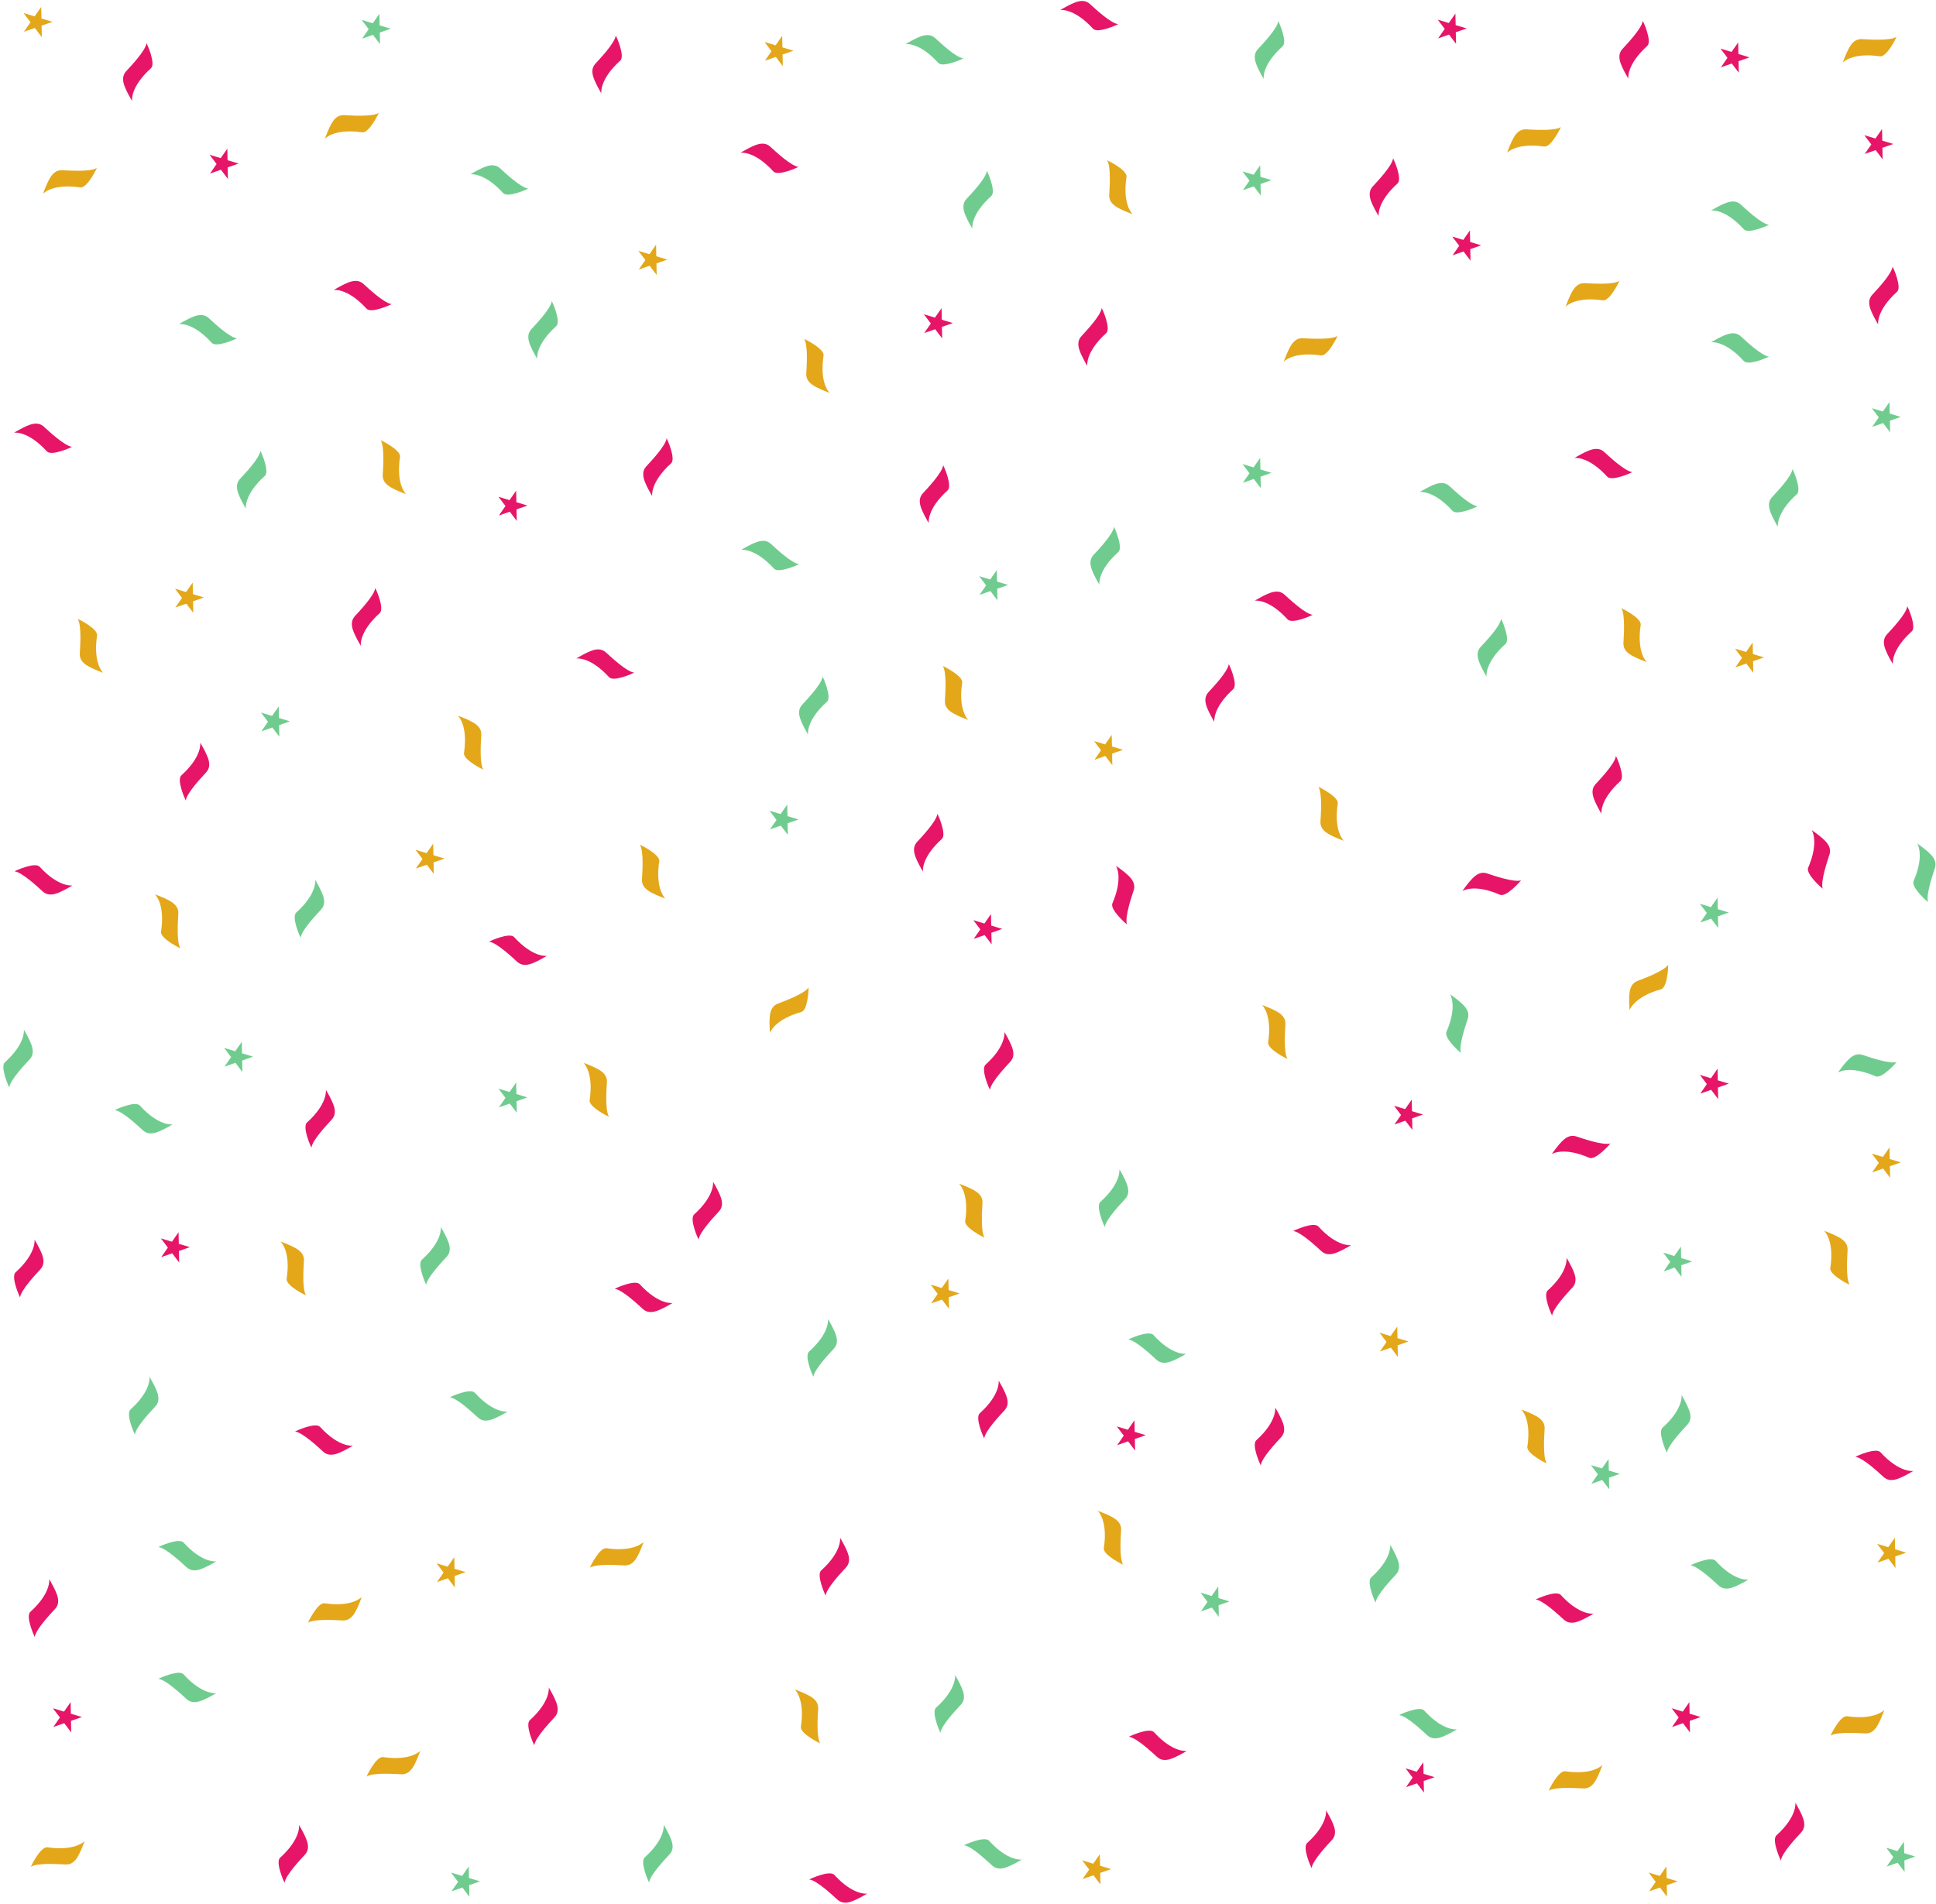 <?xml version="1.0" encoding="UTF-8"?><svg xmlns="http://www.w3.org/2000/svg" xmlns:xlink="http://www.w3.org/1999/xlink" height="403.0" preserveAspectRatio="xMidYMid meet" version="1.0" viewBox="7.4 11.1 409.8 403.0" width="409.8" zoomAndPan="magnify"><g><g id="change1_1"><path d="M 23.852 142.117 C 24.727 143.52 24.355 148.168 24.293 149.395 C 24.25 150.195 24.453 150.98 25.492 151.762 C 26.578 152.582 29.242 153.531 29.242 153.531 C 29.242 153.531 27.047 151.594 27.945 145.641 C 28.164 144.203 23.996 142.152 23.852 142.117" fill="#e3a719"/></g><g id="change2_1"><path d="M 86.836 135.578 C 86.625 137.219 83.391 140.582 82.566 141.488 C 82.027 142.086 81.684 142.816 81.992 144.082 C 82.316 145.402 83.773 147.828 83.773 147.828 C 83.773 147.828 83.305 144.938 87.77 140.902 C 88.852 139.926 86.926 135.699 86.836 135.578" fill="#e61568"/></g><g id="change3_1"><path d="M 62.531 106.535 C 62.316 108.176 59.074 111.527 58.246 112.434 C 57.703 113.027 57.363 113.762 57.668 115.027 C 57.984 116.348 59.438 118.773 59.438 118.773 C 59.438 118.773 58.977 115.883 63.453 111.859 C 64.535 110.887 62.621 106.656 62.531 106.535" fill="#70cc8e"/></g><g id="change1_2"><path d="M 27.902 46.656 C 26.504 47.539 21.852 47.195 20.625 47.137 C 19.824 47.102 19.039 47.305 18.262 48.352 C 17.453 49.441 16.516 52.109 16.516 52.109 C 16.516 52.109 18.441 49.902 24.398 50.773 C 25.84 50.98 27.863 46.805 27.902 46.656" fill="#e3a719"/></g><g id="change2_2"><path d="M 22.648 105.695 C 21.008 105.492 17.625 102.277 16.715 101.457 C 16.117 100.918 15.379 100.582 14.117 100.898 C 12.797 101.227 10.383 102.695 10.383 102.695 C 10.383 102.695 13.27 102.215 17.328 106.656 C 18.309 107.734 22.523 105.785 22.648 105.695" fill="#e61568"/></g><g id="change3_2"><path d="M 57.551 82.73 C 55.914 82.523 52.539 79.301 51.629 78.477 C 51.035 77.938 50.301 77.598 49.035 77.91 C 47.715 78.234 45.297 79.699 45.297 79.699 C 45.297 79.699 48.188 79.223 52.23 83.68 C 53.211 84.758 57.43 82.82 57.551 82.73" fill="#70cc8e"/></g><g id="change1_3"><path d="M 87.977 104.293 C 88.852 105.695 88.484 110.348 88.418 111.57 C 88.379 112.375 88.578 113.156 89.621 113.941 C 90.703 114.758 93.367 115.711 93.367 115.711 C 93.367 115.711 91.176 113.77 92.074 107.82 C 92.293 106.379 88.125 104.332 87.977 104.293" fill="#e3a719"/></g><g id="change2_3"><path d="M 148.508 103.879 C 148.297 105.516 145.066 108.879 144.242 109.789 C 143.699 110.383 143.359 111.117 143.668 112.383 C 143.988 113.703 145.445 116.125 145.445 116.125 C 145.445 116.125 144.977 113.234 149.445 109.199 C 150.523 108.227 148.598 104 148.508 103.879" fill="#e61568"/></g><g id="change3_3"><path d="M 124.207 74.836 C 123.988 76.473 120.75 79.828 119.922 80.734 C 119.379 81.328 119.035 82.059 119.34 83.324 C 119.656 84.645 121.109 87.074 121.109 87.074 C 121.109 87.074 120.648 84.184 125.125 80.16 C 126.211 79.188 124.297 74.957 124.207 74.836" fill="#70cc8e"/></g><g id="change1_4"><path d="M 87.57 35.004 C 86.172 35.887 81.52 35.543 80.293 35.484 C 79.492 35.445 78.707 35.652 77.93 36.695 C 77.117 37.785 76.184 40.457 76.184 40.457 C 76.184 40.457 78.109 38.25 84.066 39.117 C 85.504 39.328 87.531 35.152 87.57 35.004" fill="#e3a719"/></g><g id="change2_4"><path d="M 90.312 75.484 C 88.672 75.281 85.289 72.066 84.379 71.25 C 83.781 70.711 83.047 70.375 81.781 70.688 C 80.465 71.016 78.047 72.488 78.047 72.488 C 78.047 72.488 80.938 72.004 84.992 76.449 C 85.977 77.523 90.188 75.574 90.312 75.484" fill="#e61568"/></g><g id="change3_4"><path d="M 119.227 51.027 C 117.586 50.82 114.215 47.598 113.305 46.777 C 112.707 46.234 111.973 45.895 110.711 46.207 C 109.391 46.531 106.969 47.996 106.969 47.996 C 106.969 47.996 109.859 47.52 113.906 51.977 C 114.883 53.055 119.105 51.121 119.227 51.027" fill="#70cc8e"/></g><g id="change1_5"><path d="M 286.469 177.68 C 287.344 179.082 286.977 183.73 286.914 184.957 C 286.871 185.762 287.07 186.543 288.113 187.328 C 289.195 188.145 291.859 189.098 291.859 189.098 C 291.859 189.098 289.668 187.156 290.566 181.207 C 290.785 179.766 286.617 177.719 286.469 177.68" fill="#e3a719"/></g><g id="change2_5"><path d="M 349.453 171.141 C 349.242 172.781 346.012 176.145 345.188 177.055 C 344.645 177.648 344.305 178.383 344.613 179.645 C 344.934 180.969 346.391 183.391 346.391 183.391 C 346.391 183.391 345.922 180.5 350.391 176.465 C 351.469 175.488 349.543 171.266 349.453 171.141" fill="#e61568"/></g><g id="change3_5"><path d="M 325.152 142.098 C 324.934 143.738 321.695 147.094 320.867 147.996 C 320.324 148.59 319.98 149.324 320.285 150.59 C 320.605 151.91 322.055 154.34 322.055 154.34 C 322.055 154.34 321.594 151.445 326.07 147.426 C 327.156 146.453 325.242 142.223 325.152 142.098" fill="#70cc8e"/></g><g id="change1_6"><path d="M 290.52 82.223 C 289.125 83.105 284.473 82.758 283.246 82.703 C 282.441 82.664 281.66 82.871 280.883 83.914 C 280.07 85.004 279.133 87.672 279.133 87.672 C 279.133 87.672 281.062 85.469 287.016 86.336 C 288.457 86.547 290.484 82.367 290.52 82.223" fill="#e3a719"/></g><g id="change2_6"><path d="M 285.266 141.258 C 283.625 141.055 280.246 137.84 279.332 137.02 C 278.734 136.484 278 136.145 276.734 136.461 C 275.418 136.789 273 138.262 273 138.262 C 273 138.262 275.891 137.777 279.949 142.223 C 280.93 143.297 285.145 141.348 285.266 141.258" fill="#e61568"/></g><g id="change3_6"><path d="M 320.172 118.293 C 318.531 118.086 315.16 114.863 314.25 114.039 C 313.652 113.5 312.918 113.16 311.656 113.473 C 310.336 113.797 307.914 115.262 307.914 115.262 C 307.914 115.262 310.805 114.785 314.852 119.242 C 315.828 120.32 320.051 118.383 320.172 118.293" fill="#70cc8e"/></g><g id="change1_7"><path d="M 350.594 139.859 C 351.473 141.262 351.102 145.91 351.039 147.137 C 350.996 147.938 351.199 148.723 352.238 149.504 C 353.324 150.324 355.988 151.273 355.988 151.273 C 355.988 151.273 353.793 149.336 354.691 143.383 C 354.91 141.945 350.742 139.895 350.594 139.859" fill="#e3a719"/></g><g id="change2_7"><path d="M 411.129 139.441 C 410.918 141.082 407.684 144.445 406.859 145.352 C 406.316 145.949 405.977 146.68 406.285 147.945 C 406.609 149.266 408.066 151.691 408.066 151.691 C 408.066 151.691 407.598 148.801 412.062 144.766 C 413.145 143.789 411.219 139.566 411.129 139.441" fill="#e61568"/></g><g id="change2_8"><path d="M 408.016 67.547 C 407.805 69.184 404.574 72.547 403.75 73.457 C 403.207 74.051 402.867 74.785 403.176 76.051 C 403.496 77.371 404.953 79.793 404.953 79.793 C 404.953 79.793 404.484 76.902 408.953 72.867 C 410.031 71.895 408.105 67.668 408.016 67.547" fill="#e61568"/></g><g id="change2_9"><path d="M 355.141 15.508 C 354.93 17.148 351.695 20.512 350.871 21.418 C 350.328 22.016 349.988 22.746 350.297 24.012 C 350.621 25.332 352.078 27.758 352.078 27.758 C 352.078 27.758 351.609 24.863 356.074 20.832 C 357.156 19.855 355.23 15.633 355.141 15.508" fill="#e61568"/></g><g id="change2_10"><path d="M 137.746 18.613 C 137.535 20.254 134.305 23.617 133.48 24.523 C 132.938 25.121 132.598 25.855 132.906 27.117 C 133.227 28.438 134.684 30.863 134.684 30.863 C 134.684 30.863 134.215 27.973 138.684 23.938 C 139.762 22.961 137.836 18.738 137.746 18.613" fill="#e61568"/></g><g id="change2_11"><path d="M 38.414 20.23 C 38.203 21.867 34.969 25.23 34.145 26.141 C 33.602 26.734 33.262 27.469 33.57 28.734 C 33.895 30.055 35.352 32.477 35.352 32.477 C 35.352 32.477 34.883 29.586 39.348 25.551 C 40.43 24.574 38.504 20.352 38.414 20.23" fill="#e61568"/></g><g id="change3_7"><path d="M 386.824 110.398 C 386.609 112.035 383.367 115.391 382.539 116.297 C 381.996 116.891 381.652 117.625 381.961 118.891 C 382.277 120.211 383.73 122.637 383.73 122.637 C 383.73 122.637 383.27 119.746 387.746 115.723 C 388.828 114.754 386.914 110.52 386.824 110.398" fill="#70cc8e"/></g><g id="change1_8"><path d="M 142.844 189.922 C 143.719 191.32 143.352 195.973 143.289 197.195 C 143.246 198 143.445 198.785 144.488 199.566 C 145.57 200.387 148.234 201.336 148.234 201.336 C 148.234 201.336 146.043 199.395 146.941 193.445 C 147.16 192.008 142.992 189.957 142.844 189.922" fill="#e3a719"/></g><g id="change2_12"><path d="M 205.828 183.383 C 205.617 185.02 202.387 188.387 201.562 189.293 C 201.02 189.887 200.68 190.621 200.988 191.887 C 201.309 193.207 202.766 195.629 202.766 195.629 C 202.766 195.629 202.297 192.738 206.766 188.703 C 207.844 187.73 205.918 183.504 205.828 183.383" fill="#e61568"/></g><g id="change3_8"><path d="M 181.527 154.34 C 181.309 155.977 178.07 159.332 177.242 160.238 C 176.699 160.832 176.355 161.562 176.66 162.828 C 176.98 164.152 178.43 166.578 178.43 166.578 C 178.43 166.578 177.969 163.688 182.445 159.664 C 183.531 158.691 181.617 154.461 181.527 154.34" fill="#70cc8e"/></g><g id="change2_13"><path d="M 141.641 153.496 C 140 153.297 136.621 150.082 135.707 149.262 C 135.109 148.723 134.375 148.387 133.109 148.699 C 131.793 149.031 129.375 150.5 129.375 150.5 C 129.375 150.5 132.266 150.016 136.324 154.461 C 137.305 155.535 141.52 153.59 141.641 153.496" fill="#e61568"/></g><g id="change3_9"><path d="M 176.547 130.531 C 174.906 130.324 171.535 127.102 170.625 126.281 C 170.027 125.738 169.293 125.398 168.031 125.715 C 166.711 126.039 164.289 127.504 164.289 127.504 C 164.289 127.504 167.18 127.027 171.227 131.48 C 172.203 132.559 176.426 130.625 176.547 130.531" fill="#70cc8e"/></g><g id="change1_9"><path d="M 206.969 152.098 C 207.848 153.5 207.477 158.148 207.414 159.375 C 207.371 160.18 207.574 160.961 208.613 161.746 C 209.699 162.562 212.363 163.516 212.363 163.516 C 212.363 163.516 210.168 161.574 211.066 155.625 C 211.285 154.184 207.117 152.137 206.969 152.098" fill="#e3a719"/></g><g id="change2_14"><path d="M 267.504 151.684 C 267.293 153.32 264.059 156.684 263.234 157.594 C 262.691 158.188 262.352 158.922 262.66 160.188 C 262.984 161.508 264.441 163.93 264.441 163.93 C 264.441 163.93 263.973 161.039 268.438 157.004 C 269.52 156.027 267.594 151.805 267.504 151.684" fill="#e61568"/></g><g id="change2_15"><path d="M 207.047 109.586 C 206.836 111.227 203.605 114.59 202.781 115.496 C 202.238 116.094 201.898 116.824 202.207 118.09 C 202.527 119.41 203.984 121.836 203.984 121.836 C 203.984 121.836 203.516 118.941 207.984 114.91 C 209.062 113.934 207.137 109.711 207.047 109.586" fill="#e61568"/></g><g id="change3_10"><path d="M 243.199 122.637 C 242.984 124.277 239.742 127.633 238.914 128.535 C 238.371 129.133 238.027 129.863 238.336 131.129 C 238.652 132.449 240.105 134.879 240.105 134.879 C 240.105 134.879 239.645 131.984 244.121 127.965 C 245.203 126.992 243.289 122.762 243.199 122.637" fill="#70cc8e"/></g><g id="change1_10"><path d="M 350.188 70.566 C 348.789 71.449 344.141 71.105 342.914 71.051 C 342.109 71.012 341.328 71.219 340.551 72.262 C 339.738 73.352 338.801 76.02 338.801 76.02 C 338.801 76.02 340.73 73.816 346.684 74.684 C 348.125 74.895 350.152 70.715 350.188 70.566" fill="#e3a719"/></g><g id="change2_16"><path d="M 352.93 111.051 C 351.289 110.848 347.91 107.633 346.996 106.812 C 346.398 106.273 345.664 105.938 344.402 106.254 C 343.082 106.582 340.668 108.051 340.668 108.051 C 340.668 108.051 343.555 107.566 347.613 112.012 C 348.594 113.09 352.809 111.141 352.93 111.051" fill="#e61568"/></g><g id="change3_11"><path d="M 381.844 86.594 C 380.207 86.387 376.832 83.16 375.922 82.34 C 375.328 81.801 374.594 81.461 373.328 81.773 C 372.008 82.098 369.59 83.562 369.59 83.562 C 369.59 83.562 372.48 83.086 376.523 87.539 C 377.504 88.621 381.723 86.684 381.844 86.594" fill="#70cc8e"/></g><g id="change1_11"><path d="M 177.625 82.852 C 178.5 84.254 178.133 88.902 178.07 90.129 C 178.027 90.934 178.227 91.715 179.27 92.5 C 180.352 93.316 183.016 94.27 183.016 94.27 C 183.016 94.27 180.824 92.328 181.723 86.379 C 181.941 84.938 177.773 82.891 177.625 82.852" fill="#e3a719"/></g><g id="change2_17"><path d="M 240.609 76.312 C 240.398 77.953 237.168 81.316 236.344 82.227 C 235.801 82.82 235.461 83.555 235.77 84.816 C 236.09 86.137 237.547 88.562 237.547 88.562 C 237.547 88.562 237.078 85.672 241.547 81.637 C 242.625 80.66 240.699 76.438 240.609 76.312" fill="#e61568"/></g><g id="change3_12"><path d="M 216.309 47.27 C 216.09 48.91 212.852 52.266 212.023 53.168 C 211.48 53.762 211.137 54.496 211.441 55.762 C 211.762 57.082 213.211 59.512 213.211 59.512 C 213.211 59.512 212.75 56.617 217.227 52.598 C 218.312 51.625 216.398 47.395 216.309 47.27" fill="#70cc8e"/></g><g id="change1_12"><path d="M 337.789 38.008 C 336.395 38.891 331.742 38.543 330.516 38.488 C 329.711 38.449 328.93 38.656 328.152 39.699 C 327.34 40.789 326.402 43.457 326.402 43.457 C 326.402 43.457 328.332 41.254 334.285 42.121 C 335.727 42.332 337.754 38.152 337.789 38.008" fill="#e3a719"/></g><g id="change2_18"><path d="M 176.422 46.43 C 174.781 46.227 171.402 43.012 170.488 42.191 C 169.891 41.652 169.156 41.316 167.891 41.633 C 166.574 41.961 164.156 43.434 164.156 43.434 C 164.156 43.434 167.047 42.949 171.105 47.395 C 172.086 48.469 176.301 46.52 176.422 46.43" fill="#e61568"/></g><g id="change3_13"><path d="M 211.328 23.465 C 209.688 23.258 206.316 20.035 205.406 19.211 C 204.809 18.672 204.074 18.332 202.812 18.645 C 201.492 18.969 199.07 20.434 199.07 20.434 C 199.07 20.434 201.961 19.957 206.008 24.414 C 206.984 25.492 211.207 23.555 211.328 23.465" fill="#70cc8e"/></g><g id="change1_13"><path d="M 241.75 45.027 C 242.629 46.434 242.258 51.082 242.195 52.309 C 242.152 53.109 242.355 53.895 243.395 54.676 C 244.48 55.492 247.145 56.445 247.145 56.445 C 247.145 56.445 244.949 54.508 245.848 48.555 C 246.066 47.117 241.898 45.066 241.75 45.027" fill="#e3a719"/></g><g id="change2_19"><path d="M 302.285 44.613 C 302.074 46.254 298.84 49.617 298.016 50.523 C 297.473 51.117 297.133 51.852 297.441 53.117 C 297.766 54.438 299.223 56.859 299.223 56.859 C 299.223 56.859 298.754 53.973 303.219 49.938 C 304.301 48.961 302.375 44.734 302.285 44.613" fill="#e61568"/></g><g id="change3_14"><path d="M 277.98 15.57 C 277.766 17.207 274.523 20.562 273.695 21.469 C 273.152 22.062 272.809 22.797 273.117 24.062 C 273.434 25.383 274.887 27.809 274.887 27.809 C 274.887 27.809 274.426 24.918 278.902 20.895 C 279.984 19.922 278.07 15.691 277.98 15.57" fill="#70cc8e"/></g><g id="change1_14"><path d="M 408.844 18.906 C 407.445 19.789 402.797 19.445 401.57 19.387 C 400.766 19.352 399.984 19.555 399.207 20.602 C 398.395 21.688 397.457 24.359 397.457 24.359 C 397.457 24.359 399.387 22.152 405.34 23.02 C 406.781 23.23 408.809 19.055 408.844 18.906" fill="#e3a719"/></g><g id="change2_20"><path d="M 244.086 16.219 C 242.445 16.02 239.066 12.805 238.152 11.984 C 237.555 11.445 236.82 11.109 235.559 11.426 C 234.238 11.754 231.824 13.223 231.824 13.223 C 231.824 13.223 234.711 12.738 238.77 17.184 C 239.75 18.258 243.965 16.312 244.086 16.219" fill="#e61568"/></g><g id="change2_21"><path d="M 329.363 197.473 C 327.785 197.957 323.387 196.398 322.219 196.02 C 321.453 195.77 320.645 195.762 319.621 196.566 C 318.551 197.402 316.941 199.73 316.941 199.73 C 316.941 199.73 319.383 198.109 324.898 200.52 C 326.234 201.102 329.289 197.605 329.363 197.473" fill="#e61568"/></g><g id="change3_15"><path d="M 316.633 234.004 C 316.145 232.426 317.691 228.023 318.066 226.855 C 318.312 226.09 318.32 225.281 317.512 224.258 C 316.676 223.188 314.344 221.59 314.344 221.59 C 314.344 221.59 315.969 224.023 313.574 229.547 C 312.996 230.883 316.5 233.93 316.633 234.004" fill="#70cc8e"/></g><g id="change2_22"><path d="M 348.285 253.164 C 346.707 253.645 342.309 252.086 341.141 251.711 C 340.375 251.461 339.566 251.453 338.543 252.258 C 337.473 253.094 335.863 255.422 335.863 255.422 C 335.863 255.422 338.305 253.801 343.82 256.211 C 345.156 256.793 348.211 253.297 348.285 253.164" fill="#e61568"/></g><g id="change1_15"><path d="M 360.52 215.34 C 359.605 216.715 355.215 218.293 354.074 218.742 C 353.324 219.035 352.691 219.539 352.406 220.812 C 352.109 222.137 352.34 224.957 352.34 224.957 C 352.34 224.957 353.203 222.156 358.996 220.523 C 360.398 220.129 360.547 215.488 360.52 215.34" fill="#e3a719"/></g><g id="change1_16"><path d="M 178.555 220.148 C 177.641 221.523 173.25 223.102 172.109 223.551 C 171.359 223.844 170.727 224.348 170.441 225.621 C 170.145 226.945 170.375 229.766 170.375 229.766 C 170.375 229.766 171.238 226.965 177.031 225.332 C 178.434 224.938 178.582 220.297 178.555 220.148" fill="#e3a719"/></g><g id="change3_16"><path d="M 408.879 235.922 C 407.297 236.402 402.906 234.828 401.738 234.449 C 400.977 234.199 400.168 234.188 399.141 234.988 C 398.066 235.82 396.453 238.145 396.453 238.145 C 396.453 238.145 398.898 236.531 404.406 238.957 C 405.738 239.543 408.805 236.055 408.879 235.922" fill="#70cc8e"/></g><g id="change2_23"><path d="M 393.211 199.234 C 392.719 197.656 394.258 193.254 394.625 192.082 C 394.871 191.316 394.875 190.508 394.066 189.484 C 393.223 188.422 390.891 186.824 390.891 186.824 C 390.891 186.824 392.52 189.258 390.141 194.785 C 389.566 196.121 393.078 199.16 393.211 199.234" fill="#e61568"/></g><g id="change3_17"><path d="M 415.512 202.078 C 415.027 200.5 416.574 196.102 416.949 194.934 C 417.195 194.164 417.203 193.355 416.395 192.336 C 415.555 191.266 413.227 189.664 413.227 189.664 C 413.227 189.664 414.848 192.102 412.457 197.621 C 411.875 198.957 415.379 202.008 415.512 202.078" fill="#70cc8e"/></g><g id="change2_24"><path d="M 245.938 206.789 C 245.445 205.211 246.98 200.805 247.352 199.637 C 247.594 198.871 247.598 198.062 246.793 197.039 C 245.949 195.977 243.613 194.379 243.613 194.379 C 243.613 194.379 245.246 196.812 242.867 202.34 C 242.293 203.68 245.801 206.715 245.938 206.789" fill="#e61568"/></g><g id="change3_18"><path d="M 381.844 58.691 C 380.207 58.488 376.832 55.262 375.922 54.441 C 375.328 53.902 374.594 53.562 373.328 53.875 C 372.008 54.199 369.59 55.664 369.59 55.664 C 369.59 55.664 372.48 55.188 376.523 59.641 C 377.504 60.723 381.723 58.785 381.844 58.691" fill="#70cc8e"/></g><g id="change1_17"><path d="M 398.926 283.086 C 398.051 281.684 398.418 277.031 398.48 275.809 C 398.523 275.004 398.32 274.219 397.281 273.438 C 396.195 272.621 393.531 271.668 393.531 271.668 C 393.531 271.668 395.727 273.609 394.828 279.559 C 394.609 281 398.777 283.047 398.926 283.086" fill="#e3a719"/></g><g id="change2_25"><path d="M 335.941 289.621 C 336.152 287.984 339.383 284.621 340.207 283.711 C 340.75 283.117 341.09 282.383 340.781 281.117 C 340.461 279.797 339 277.375 339 277.375 C 339 277.375 339.469 280.266 335.004 284.301 C 333.922 285.273 335.848 289.5 335.941 289.621" fill="#e61568"/></g><g id="change3_19"><path d="M 360.242 318.664 C 360.457 317.027 363.699 313.672 364.527 312.766 C 365.07 312.172 365.414 311.441 365.109 310.176 C 364.789 308.855 363.34 306.426 363.34 306.426 C 363.34 306.426 363.801 309.316 359.32 313.34 C 358.238 314.312 360.152 318.543 360.242 318.664" fill="#70cc8e"/></g><g id="change1_18"><path d="M 394.875 378.543 C 396.27 377.66 400.922 378.008 402.148 378.062 C 402.953 378.102 403.734 377.895 404.512 376.852 C 405.324 375.762 406.262 373.094 406.262 373.094 C 406.262 373.094 404.332 375.297 398.379 374.43 C 396.938 374.219 394.91 378.395 394.875 378.543" fill="#e3a719"/></g><g id="change2_26"><path d="M 400.129 319.508 C 401.77 319.711 405.148 322.922 406.062 323.742 C 406.66 324.281 407.395 324.617 408.656 324.305 C 409.977 323.977 412.391 322.504 412.391 322.504 C 412.391 322.504 409.504 322.988 405.445 318.543 C 404.465 317.469 400.25 319.414 400.129 319.508" fill="#e61568"/></g><g id="change3_20"><path d="M 365.223 342.473 C 366.863 342.68 370.234 345.902 371.145 346.727 C 371.742 347.266 372.477 347.605 373.738 347.293 C 375.059 346.969 377.477 345.504 377.477 345.504 C 377.477 345.504 374.59 345.98 370.543 341.523 C 369.566 340.445 365.344 342.383 365.223 342.473" fill="#70cc8e"/></g><g id="change1_19"><path d="M 334.797 320.906 C 333.922 319.504 334.293 314.855 334.355 313.629 C 334.398 312.824 334.195 312.043 333.156 311.262 C 332.07 310.441 329.406 309.492 329.406 309.492 C 329.406 309.492 331.602 311.43 330.703 317.383 C 330.484 318.82 334.648 320.867 334.797 320.906" fill="#e3a719"/></g><g id="change2_27"><path d="M 274.266 321.324 C 274.477 319.684 277.711 316.32 278.535 315.41 C 279.074 314.816 279.418 314.082 279.109 312.816 C 278.785 311.496 277.328 309.074 277.328 309.074 C 277.328 309.074 277.797 311.965 273.332 316 C 272.25 316.977 274.176 321.199 274.266 321.324" fill="#e61568"/></g><g id="change3_21"><path d="M 298.57 350.367 C 298.785 348.727 302.027 345.371 302.852 344.469 C 303.398 343.875 303.738 343.141 303.434 341.875 C 303.117 340.555 301.664 338.125 301.664 338.125 C 301.664 338.125 302.125 341.02 297.648 345.039 C 296.566 346.012 298.48 350.242 298.57 350.367" fill="#70cc8e"/></g><g id="change1_20"><path d="M 335.207 390.199 C 336.602 389.312 341.254 389.66 342.48 389.715 C 343.285 389.754 344.066 389.547 344.844 388.504 C 345.656 387.414 346.594 384.746 346.594 384.746 C 346.594 384.746 344.664 386.949 338.711 386.082 C 337.27 385.871 335.242 390.051 335.207 390.199" fill="#e3a719"/></g><g id="change2_28"><path d="M 332.461 349.715 C 334.102 349.918 337.484 353.133 338.395 353.953 C 338.996 354.488 339.73 354.828 340.992 354.512 C 342.312 354.184 344.727 352.715 344.727 352.715 C 344.727 352.715 341.84 353.195 337.781 348.754 C 336.801 347.676 332.586 349.625 332.461 349.715" fill="#e61568"/></g><g id="change3_22"><path d="M 303.551 374.172 C 305.188 374.379 308.559 377.602 309.469 378.426 C 310.066 378.965 310.801 379.305 312.066 378.992 C 313.383 378.668 315.805 377.203 315.805 377.203 C 315.805 377.203 312.914 377.68 308.871 373.223 C 307.891 372.145 303.672 374.082 303.551 374.172" fill="#70cc8e"/></g><g id="change1_21"><path d="M 136.305 247.52 C 135.43 246.117 135.801 241.469 135.863 240.242 C 135.902 239.441 135.703 238.656 134.664 237.875 C 133.578 237.055 130.914 236.105 130.914 236.105 C 130.914 236.105 133.109 238.043 132.211 243.996 C 131.992 245.434 136.156 247.484 136.305 247.52" fill="#e3a719"/></g><g id="change2_29"><path d="M 73.32 254.059 C 73.531 252.418 76.762 249.055 77.59 248.148 C 78.129 247.551 78.473 246.82 78.164 245.555 C 77.84 244.234 76.383 241.809 76.383 241.809 C 76.383 241.809 76.852 244.699 72.387 248.734 C 71.305 249.711 73.23 253.938 73.32 254.059" fill="#e61568"/></g><g id="change3_23"><path d="M 97.625 283.102 C 97.84 281.465 101.082 278.109 101.906 277.203 C 102.449 276.609 102.793 275.875 102.488 274.609 C 102.172 273.289 100.719 270.863 100.719 270.863 C 100.719 270.863 101.18 273.754 96.703 277.777 C 95.621 278.75 97.535 282.98 97.625 283.102" fill="#70cc8e"/></g><g id="change1_22"><path d="M 132.254 342.98 C 133.652 342.098 138.305 342.441 139.527 342.5 C 140.332 342.535 141.113 342.332 141.891 341.285 C 142.703 340.195 143.641 337.527 143.641 337.527 C 143.641 337.527 141.715 339.73 135.758 338.863 C 134.316 338.652 132.289 342.832 132.254 342.98" fill="#e3a719"/></g><g id="change2_30"><path d="M 137.508 283.941 C 139.148 284.145 142.527 287.359 143.441 288.18 C 144.039 288.719 144.773 289.055 146.039 288.738 C 147.355 288.41 149.773 286.941 149.773 286.941 C 149.773 286.941 146.883 287.426 142.828 282.98 C 141.844 281.902 137.629 283.852 137.508 283.941" fill="#e61568"/></g><g id="change3_24"><path d="M 102.602 306.906 C 104.242 307.113 107.613 310.34 108.523 311.16 C 109.121 311.699 109.855 312.039 111.121 311.727 C 112.438 311.402 114.859 309.938 114.859 309.938 C 114.859 309.938 111.969 310.414 107.922 305.961 C 106.945 304.879 102.727 306.816 102.602 306.906" fill="#70cc8e"/></g><g id="change1_23"><path d="M 72.18 285.344 C 71.305 283.941 71.672 279.289 71.734 278.066 C 71.777 277.262 71.578 276.48 70.535 275.695 C 69.449 274.879 66.785 273.926 66.785 273.926 C 66.785 273.926 68.98 275.867 68.082 281.816 C 67.863 283.258 72.031 285.305 72.18 285.344" fill="#e3a719"/></g><g id="change2_31"><path d="M 11.648 285.758 C 11.859 284.121 15.09 280.758 15.914 279.848 C 16.457 279.254 16.797 278.52 16.488 277.254 C 16.168 275.934 14.711 273.512 14.711 273.512 C 14.711 273.512 15.18 276.402 10.711 280.438 C 9.633 281.41 11.559 285.637 11.648 285.758" fill="#e61568"/></g><g id="change2_32"><path d="M 14.758 357.656 C 14.969 356.016 18.203 352.652 19.027 351.746 C 19.566 351.148 19.91 350.418 19.602 349.152 C 19.277 347.832 17.82 345.406 17.82 345.406 C 17.82 345.406 18.289 348.297 13.824 352.332 C 12.742 353.309 14.668 357.531 14.758 357.656" fill="#e61568"/></g><g id="change2_33"><path d="M 67.637 409.691 C 67.848 408.055 71.078 404.691 71.902 403.781 C 72.445 403.188 72.785 402.453 72.477 401.188 C 72.156 399.867 70.699 397.445 70.699 397.445 C 70.699 397.445 71.168 400.336 66.699 404.371 C 65.621 405.344 67.547 409.57 67.637 409.691" fill="#e61568"/></g><g id="change2_34"><path d="M 285.027 406.586 C 285.238 404.945 288.473 401.582 289.297 400.676 C 289.836 400.082 290.18 399.348 289.871 398.082 C 289.547 396.762 288.09 394.34 288.09 394.34 C 288.09 394.34 288.559 397.23 284.094 401.262 C 283.012 402.238 284.938 406.465 285.027 406.586" fill="#e61568"/></g><g id="change2_35"><path d="M 384.363 404.973 C 384.574 403.332 387.805 399.969 388.629 399.062 C 389.172 398.465 389.512 397.734 389.203 396.469 C 388.883 395.148 387.426 392.723 387.426 392.723 C 387.426 392.723 387.895 395.613 383.426 399.648 C 382.348 400.625 384.273 404.848 384.363 404.973" fill="#e61568"/></g><g id="change3_25"><path d="M 35.949 314.801 C 36.164 313.164 39.406 309.809 40.234 308.902 C 40.777 308.309 41.121 307.578 40.816 306.312 C 40.496 304.988 39.047 302.562 39.047 302.562 C 39.047 302.562 39.508 305.453 35.031 309.477 C 33.945 310.449 35.859 314.68 35.949 314.801" fill="#70cc8e"/></g><g id="change1_24"><path d="M 279.93 235.281 C 279.055 233.879 279.426 229.23 279.488 228.004 C 279.527 227.199 279.328 226.418 278.289 225.633 C 277.203 224.816 274.539 223.863 274.539 223.863 C 274.539 223.863 276.734 225.805 275.836 231.754 C 275.617 233.195 279.781 235.242 279.93 235.281" fill="#e3a719"/></g><g id="change2_36"><path d="M 216.945 241.82 C 217.156 240.18 220.387 236.816 221.215 235.906 C 221.754 235.312 222.098 234.578 221.789 233.312 C 221.465 231.992 220.008 229.57 220.008 229.57 C 220.008 229.57 220.477 232.461 216.012 236.496 C 214.93 237.473 216.855 241.695 216.945 241.82" fill="#e61568"/></g><g id="change3_26"><path d="M 241.25 270.863 C 241.465 269.223 244.707 265.867 245.531 264.965 C 246.074 264.371 246.418 263.637 246.113 262.371 C 245.797 261.051 244.344 258.621 244.344 258.621 C 244.344 258.621 244.805 261.516 240.328 265.535 C 239.246 266.508 241.16 270.738 241.25 270.863" fill="#70cc8e"/></g><g id="change2_37"><path d="M 281.133 271.703 C 282.773 271.906 286.152 275.121 287.066 275.938 C 287.664 276.477 288.398 276.816 289.664 276.5 C 290.98 276.172 293.398 274.699 293.398 274.699 C 293.398 274.699 290.508 275.184 286.453 270.738 C 285.469 269.664 281.254 271.613 281.133 271.703" fill="#e61568"/></g><g id="change1_25"><path d="M 109.715 174.027 C 108.84 172.629 109.207 167.977 109.27 166.754 C 109.312 165.949 109.109 165.164 108.07 164.383 C 106.984 163.562 104.32 162.613 104.32 162.613 C 104.32 162.613 106.516 164.555 105.617 170.504 C 105.398 171.941 109.566 173.992 109.715 174.027" fill="#e3a719"/></g><g id="change2_38"><path d="M 46.73 180.566 C 46.941 178.926 50.172 175.562 50.996 174.656 C 51.539 174.062 51.879 173.328 51.57 172.062 C 51.25 170.742 49.789 168.316 49.789 168.316 C 49.789 168.316 50.258 171.211 45.793 175.242 C 44.711 176.219 46.637 180.445 46.73 180.566" fill="#e61568"/></g><g id="change3_27"><path d="M 71.031 209.609 C 71.246 207.973 74.488 204.617 75.316 203.711 C 75.859 203.117 76.203 202.387 75.898 201.117 C 75.578 199.797 74.129 197.371 74.129 197.371 C 74.129 197.371 74.59 200.262 70.109 204.285 C 69.027 205.258 70.941 209.488 71.031 209.609" fill="#70cc8e"/></g><g id="change2_39"><path d="M 110.918 210.449 C 112.559 210.652 115.938 213.867 116.852 214.688 C 117.449 215.227 118.184 215.562 119.445 215.246 C 120.766 214.918 123.18 213.449 123.18 213.449 C 123.18 213.449 120.293 213.934 116.234 209.488 C 115.254 208.41 111.039 210.359 110.918 210.449" fill="#e61568"/></g><g id="change3_28"><path d="M 31.688 246.102 C 33.324 246.309 36.699 249.531 37.609 250.355 C 38.203 250.895 38.938 251.234 40.203 250.922 C 41.523 250.598 43.941 249.133 43.941 249.133 C 43.941 249.133 41.051 249.609 37.008 245.152 C 36.027 244.074 31.809 246.012 31.688 246.102" fill="#70cc8e"/></g><g id="change1_26"><path d="M 45.586 211.852 C 44.711 210.449 45.082 205.801 45.145 204.574 C 45.188 203.77 44.984 202.988 43.945 202.203 C 42.859 201.387 40.195 200.434 40.195 200.434 C 40.195 200.434 42.391 202.375 41.492 208.324 C 41.273 209.766 45.438 211.812 45.586 211.852" fill="#e3a719"/></g><g id="change3_29"><path d="M 9.359 241.312 C 9.574 239.672 12.816 236.316 13.641 235.41 C 14.188 234.816 14.527 234.086 14.223 232.82 C 13.906 231.5 12.453 229.07 12.453 229.07 C 12.453 229.07 12.914 231.965 8.438 235.984 C 7.355 236.957 9.27 241.188 9.359 241.312" fill="#70cc8e"/></g><g id="change2_40"><path d="M 10.473 195.555 C 12.113 195.758 15.492 198.973 16.406 199.789 C 17.004 200.328 17.738 200.664 19.004 200.352 C 20.32 200.023 22.738 198.551 22.738 198.551 C 22.738 198.551 19.848 199.035 15.793 194.59 C 14.809 193.516 10.594 195.465 10.473 195.555" fill="#e61568"/></g><g id="change3_30"><path d="M 246.227 294.668 C 247.867 294.875 251.238 298.098 252.148 298.922 C 252.746 299.461 253.48 299.801 254.746 299.488 C 256.062 299.164 258.484 297.699 258.484 297.699 C 258.484 297.699 255.594 298.176 251.547 293.719 C 250.57 292.641 246.352 294.578 246.227 294.668" fill="#70cc8e"/></g><g id="change1_27"><path d="M 215.805 273.102 C 214.93 271.699 215.297 267.051 215.359 265.824 C 215.402 265.023 215.203 264.238 214.16 263.457 C 213.074 262.637 210.41 261.688 210.41 261.688 C 210.41 261.688 212.605 263.625 211.707 269.578 C 211.488 271.016 215.656 273.066 215.805 273.102" fill="#e3a719"/></g><g id="change2_41"><path d="M 155.273 273.52 C 155.484 271.879 158.715 268.516 159.539 267.609 C 160.082 267.012 160.422 266.281 160.113 265.016 C 159.793 263.695 158.336 261.27 158.336 261.27 C 158.336 261.27 158.805 264.16 154.336 268.195 C 153.258 269.172 155.184 273.395 155.273 273.52" fill="#e61568"/></g><g id="change2_42"><path d="M 215.727 315.613 C 215.938 313.977 219.172 310.613 219.996 309.703 C 220.535 309.109 220.879 308.375 220.57 307.109 C 220.246 305.789 218.789 303.367 218.789 303.367 C 218.789 303.367 219.258 306.258 214.793 310.293 C 213.711 311.266 215.637 315.492 215.727 315.613" fill="#e61568"/></g><g id="change3_31"><path d="M 179.574 302.562 C 179.789 300.926 183.031 297.57 183.859 296.664 C 184.402 296.07 184.746 295.336 184.441 294.07 C 184.121 292.75 182.672 290.324 182.672 290.324 C 182.672 290.324 183.133 293.215 178.656 297.238 C 177.57 298.211 179.484 302.438 179.574 302.562" fill="#70cc8e"/></g><g id="change1_28"><path d="M 72.586 354.633 C 73.984 353.75 78.637 354.094 79.859 354.152 C 80.664 354.188 81.445 353.984 82.227 352.941 C 83.035 351.852 83.973 349.18 83.973 349.18 C 83.973 349.18 82.047 351.387 76.09 350.52 C 74.648 350.309 72.625 354.484 72.586 354.633" fill="#e3a719"/></g><g id="change2_43"><path d="M 69.844 314.152 C 71.484 314.355 74.863 317.566 75.777 318.387 C 76.375 318.926 77.109 319.262 78.375 318.949 C 79.691 318.621 82.109 317.148 82.109 317.148 C 82.109 317.148 79.219 317.633 75.164 313.188 C 74.18 312.113 69.965 314.062 69.844 314.152" fill="#e61568"/></g><g id="change3_32"><path d="M 40.93 338.609 C 42.57 338.816 45.941 342.039 46.852 342.859 C 47.449 343.402 48.184 343.738 49.445 343.43 C 50.766 343.105 53.188 341.641 53.188 341.641 C 53.188 341.641 50.297 342.113 46.25 337.66 C 45.273 336.582 41.051 338.516 40.93 338.609" fill="#70cc8e"/></g><g id="change1_29"><path d="M 245.148 342.348 C 244.273 340.945 244.645 336.297 244.707 335.07 C 244.746 334.27 244.547 333.484 243.508 332.703 C 242.422 331.883 239.758 330.934 239.758 330.934 C 239.758 330.934 241.953 332.871 241.055 338.824 C 240.836 340.262 245 342.312 245.148 342.348" fill="#e3a719"/></g><g id="change2_44"><path d="M 182.164 348.887 C 182.375 347.246 185.605 343.883 186.434 342.977 C 186.973 342.383 187.316 341.648 187.008 340.383 C 186.684 339.062 185.227 336.641 185.227 336.641 C 185.227 336.641 185.695 339.531 181.23 343.562 C 180.148 344.539 182.074 348.766 182.164 348.887" fill="#e61568"/></g><g id="change3_33"><path d="M 206.469 377.93 C 206.684 376.293 209.926 372.938 210.75 372.031 C 211.293 371.438 211.637 370.707 211.332 369.438 C 211.016 368.117 209.562 365.691 209.562 365.691 C 209.562 365.691 210.023 368.582 205.547 372.605 C 204.465 373.578 206.379 377.809 206.469 377.93" fill="#70cc8e"/></g><g id="change1_30"><path d="M 84.984 387.195 C 86.383 386.312 91.035 386.656 92.258 386.715 C 93.062 386.75 93.844 386.543 94.621 385.5 C 95.434 384.41 96.371 381.742 96.371 381.742 C 96.371 381.742 94.445 383.945 88.488 383.078 C 87.047 382.867 85.02 387.047 84.984 387.195" fill="#e3a719"/></g><g id="change2_45"><path d="M 246.352 378.77 C 247.992 378.973 251.371 382.188 252.285 383.008 C 252.883 383.547 253.617 383.883 254.883 383.566 C 256.199 383.238 258.617 381.77 258.617 381.77 C 258.617 381.77 255.727 382.254 251.672 377.809 C 250.688 376.73 246.473 378.68 246.352 378.77" fill="#e61568"/></g><g id="change3_34"><path d="M 211.445 401.734 C 213.086 401.941 216.457 405.168 217.367 405.988 C 217.965 406.527 218.699 406.867 219.965 406.555 C 221.281 406.23 223.703 404.766 223.703 404.766 C 223.703 404.766 220.812 405.242 216.766 400.789 C 215.789 399.711 211.57 401.645 211.445 401.734" fill="#70cc8e"/></g><g id="change1_31"><path d="M 181.023 380.172 C 180.148 378.77 180.516 374.117 180.578 372.895 C 180.621 372.09 180.422 371.309 179.379 370.523 C 178.293 369.707 175.629 368.754 175.629 368.754 C 175.629 368.754 177.824 370.695 176.926 376.645 C 176.707 378.086 180.875 380.133 181.023 380.172" fill="#e3a719"/></g><g id="change2_46"><path d="M 120.492 380.586 C 120.703 378.949 123.934 375.586 124.758 374.676 C 125.301 374.082 125.641 373.348 125.332 372.082 C 125.012 370.762 123.555 368.34 123.555 368.34 C 123.555 368.34 124.023 371.23 119.555 375.266 C 118.477 376.238 120.402 380.465 120.492 380.586" fill="#e61568"/></g><g id="change3_35"><path d="M 144.793 409.633 C 145.008 407.992 148.25 404.637 149.078 403.73 C 149.621 403.137 149.965 402.406 149.66 401.141 C 149.34 399.82 147.891 397.391 147.891 397.391 C 147.891 397.391 148.352 400.281 143.875 404.305 C 142.789 405.277 144.703 409.508 144.793 409.633" fill="#70cc8e"/></g><g id="change1_32"><path d="M 13.93 406.293 C 15.328 405.41 19.98 405.758 21.203 405.812 C 22.008 405.852 22.789 405.645 23.57 404.602 C 24.379 403.512 25.316 400.844 25.316 400.844 C 25.316 400.844 23.391 403.047 17.434 402.18 C 15.992 401.969 13.969 406.148 13.93 406.293" fill="#e3a719"/></g><g id="change2_47"><path d="M 178.688 408.98 C 180.328 409.184 183.707 412.398 184.621 413.219 C 185.219 413.754 185.953 414.094 187.219 413.777 C 188.535 413.449 190.953 411.977 190.953 411.977 C 190.953 411.977 188.062 412.461 184.008 408.016 C 183.023 406.941 178.809 408.891 178.688 408.98" fill="#e61568"/></g><g id="change3_36"><path d="M 40.93 366.508 C 42.57 366.715 45.941 369.938 46.852 370.762 C 47.449 371.301 48.184 371.641 49.445 371.328 C 50.766 371.004 53.188 369.539 53.188 369.539 C 53.188 369.539 50.297 370.016 46.25 365.559 C 45.273 364.48 41.051 366.414 40.93 366.508" fill="#70cc8e"/></g><g id="change2_48"><path d="M 55.645 48.98 L 54.164 47.031 L 51.852 47.836 L 53.25 45.824 L 51.77 43.871 L 54.117 44.578 L 55.516 42.57 L 55.566 45.02 L 57.91 45.727 L 55.598 46.531 L 55.645 48.98" fill="#e61568"/></g><g id="change1_33"><path d="M 48.316 140.844 L 46.836 138.891 L 44.523 139.695 L 45.922 137.684 L 44.441 135.73 L 46.785 136.441 L 48.184 134.43 L 48.234 136.879 L 50.582 137.586 L 48.266 138.391 L 48.316 140.844" fill="#e3a719"/></g><g id="change1_34"><path d="M 173.102 25.098 L 171.621 23.145 L 169.305 23.949 L 170.707 21.938 L 169.227 19.984 L 171.57 20.695 L 172.969 18.684 L 173.02 21.133 L 175.363 21.84 L 173.051 22.645 L 173.102 25.098" fill="#e3a719"/></g><g id="change3_37"><path d="M 87.84 20.434 L 86.359 18.48 L 84.043 19.285 L 85.445 17.273 L 83.965 15.32 L 86.309 16.031 L 87.707 14.02 L 87.758 16.469 L 90.102 17.18 L 87.789 17.984 L 87.84 20.434" fill="#70cc8e"/></g><g id="change1_35"><path d="M 16.254 18.973 L 14.773 17.02 L 12.461 17.824 L 13.859 15.812 L 12.379 13.859 L 14.723 14.57 L 16.125 12.559 L 16.176 15.008 L 18.52 15.719 L 16.203 16.523 L 16.254 18.973" fill="#e3a719"/></g><g id="change3_38"><path d="M 218.531 138.184 L 217.051 136.234 L 214.738 137.039 L 216.137 135.027 L 214.656 133.074 L 217.004 133.785 L 218.402 131.773 L 218.453 134.223 L 220.797 134.93 L 218.484 135.734 L 218.531 138.184" fill="#70cc8e"/></g><g id="change3_39"><path d="M 174.164 187.84 L 172.684 185.887 L 170.371 186.691 L 171.77 184.68 L 170.289 182.73 L 172.633 183.438 L 174.035 181.426 L 174.086 183.875 L 176.43 184.586 L 174.113 185.391 L 174.164 187.84" fill="#70cc8e"/></g><g id="change3_40"><path d="M 66.527 167.062 L 65.047 165.113 L 62.73 165.918 L 64.133 163.906 L 62.652 161.953 L 64.996 162.664 L 66.395 160.652 L 66.445 163.102 L 68.789 163.809 L 66.477 164.613 L 66.527 167.062" fill="#70cc8e"/></g><g id="change3_41"><path d="M 58.715 238.055 L 57.234 236.102 L 54.922 236.906 L 56.32 234.895 L 54.84 232.945 L 57.188 233.652 L 58.586 231.641 L 58.637 234.09 L 60.98 234.801 L 58.668 235.605 L 58.715 238.055" fill="#70cc8e"/></g><g id="change3_42"><path d="M 116.789 246.68 L 115.309 244.727 L 112.996 245.531 L 114.395 243.52 L 112.914 241.566 L 115.258 242.277 L 116.656 240.266 L 116.707 242.715 L 119.055 243.422 L 116.738 244.227 L 116.789 246.68" fill="#70cc8e"/></g><g id="change2_49"><path d="M 116.789 121.383 L 115.309 119.43 L 112.996 120.234 L 114.395 118.223 L 112.914 116.27 L 115.258 116.98 L 116.656 114.969 L 116.707 117.418 L 119.055 118.129 L 116.738 118.934 L 116.789 121.383" fill="#e61568"/></g><g id="change2_50"><path d="M 315.602 20.375 L 314.121 18.422 L 311.809 19.227 L 313.207 17.215 L 311.727 15.266 L 314.07 15.973 L 315.469 13.961 L 315.52 16.41 L 317.867 17.121 L 315.551 17.926 L 315.602 20.375" fill="#e61568"/></g><g id="change2_51"><path d="M 375.457 26.496 L 373.977 24.547 L 371.664 25.352 L 373.062 23.34 L 371.582 21.387 L 373.926 22.098 L 375.324 20.086 L 375.375 22.535 L 377.723 23.246 L 375.406 24.051 L 375.457 26.496" fill="#e61568"/></g><g id="change2_52"><path d="M 405.906 44.832 L 404.426 42.879 L 402.113 43.684 L 403.512 41.676 L 402.031 39.723 L 404.379 40.43 L 405.777 38.422 L 405.828 40.871 L 408.172 41.578 L 405.859 42.383 L 405.906 44.832" fill="#e61568"/></g><g id="change2_53"><path d="M 318.672 66.285 L 317.191 64.336 L 314.875 65.141 L 316.277 63.129 L 314.797 61.176 L 317.141 61.887 L 318.539 59.875 L 318.59 62.324 L 320.934 63.035 L 318.621 63.84 L 318.672 66.285" fill="#e61568"/></g><g id="change2_54"><path d="M 371.09 243.77 L 369.609 241.816 L 367.297 242.621 L 368.695 240.609 L 367.215 238.656 L 369.559 239.367 L 370.957 237.355 L 371.008 239.805 L 373.355 240.516 L 371.039 241.32 L 371.09 243.77" fill="#e61568"/></g><g id="change2_55"><path d="M 306.359 250.305 L 304.879 248.352 L 302.566 249.156 L 303.965 247.148 L 302.484 245.195 L 304.828 245.902 L 306.23 243.891 L 306.281 246.344 L 308.625 247.051 L 306.309 247.855 L 306.359 250.305" fill="#e61568"/></g><g id="change2_56"><path d="M 217.301 211.012 L 215.82 209.059 L 213.504 209.863 L 214.906 207.852 L 213.426 205.898 L 215.77 206.609 L 217.168 204.598 L 217.219 207.047 L 219.562 207.758 L 217.25 208.562 L 217.301 211.012" fill="#e61568"/></g><g id="change2_57"><path d="M 206.832 82.746 L 205.352 80.797 L 203.039 81.598 L 204.438 79.59 L 202.957 77.637 L 205.301 78.344 L 206.703 76.336 L 206.754 78.785 L 209.098 79.492 L 206.781 80.297 L 206.832 82.746" fill="#e61568"/></g><g id="change1_36"><path d="M 146.398 69.309 L 144.918 67.359 L 142.605 68.16 L 144.004 66.152 L 142.523 64.199 L 144.871 64.91 L 146.27 62.898 L 146.32 65.348 L 148.664 66.055 L 146.352 66.859 L 146.398 69.309" fill="#e3a719"/></g><g id="change2_58"><path d="M 247.668 318.184 L 246.188 316.234 L 243.875 317.039 L 245.273 315.027 L 243.793 313.074 L 246.141 313.781 L 247.539 311.773 L 247.59 314.223 L 249.934 314.93 L 247.621 315.734 L 247.668 318.184" fill="#e61568"/></g><g id="change1_37"><path d="M 240.34 410.043 L 238.859 408.094 L 236.547 408.898 L 237.945 406.887 L 236.465 404.934 L 238.809 405.645 L 240.207 403.633 L 240.258 406.082 L 242.605 406.789 L 240.289 407.594 L 240.34 410.043" fill="#e3a719"/></g><g id="change1_38"><path d="M 408.621 343.047 L 407.141 341.094 L 404.828 341.898 L 406.227 339.891 L 404.746 337.938 L 407.09 338.645 L 408.488 336.633 L 408.539 339.086 L 410.887 339.793 L 408.57 340.598 L 408.621 343.047" fill="#e3a719"/></g><g id="change1_39"><path d="M 407.488 260.43 L 406.008 258.477 L 403.691 259.281 L 405.094 257.273 L 403.613 255.32 L 405.957 256.027 L 407.355 254.016 L 407.406 256.469 L 409.75 257.176 L 407.438 257.98 L 407.488 260.43" fill="#e3a719"/></g><g id="change1_40"><path d="M 378.527 153.527 L 377.047 151.574 L 374.734 152.379 L 376.133 150.367 L 374.652 148.418 L 376.996 149.125 L 378.395 147.113 L 378.445 149.562 L 380.793 150.273 L 378.477 151.078 L 378.527 153.527" fill="#e3a719"/></g><g id="change1_41"><path d="M 242.852 173.094 L 241.371 171.141 L 239.059 171.945 L 240.457 169.934 L 238.977 167.98 L 241.32 168.691 L 242.723 166.68 L 242.773 169.129 L 245.117 169.836 L 242.801 170.641 L 242.852 173.094" fill="#e3a719"/></g><g id="change1_42"><path d="M 303.289 298.352 L 301.809 296.398 L 299.496 297.203 L 300.895 295.191 L 299.414 293.238 L 301.758 293.949 L 303.16 291.938 L 303.211 294.387 L 305.555 295.098 L 303.238 295.902 L 303.289 298.352" fill="#e3a719"/></g><g id="change3_43"><path d="M 348.027 326.375 L 346.547 324.422 L 344.23 325.227 L 345.633 323.215 L 344.152 321.266 L 346.496 321.973 L 347.895 319.961 L 347.945 322.41 L 350.289 323.121 L 347.977 323.926 L 348.027 326.375" fill="#70cc8e"/></g><g id="change3_44"><path d="M 363.332 281.398 L 361.852 279.449 L 359.539 280.254 L 360.938 278.242 L 359.457 276.289 L 361.805 277 L 363.203 274.988 L 363.254 277.438 L 365.598 278.145 L 363.285 278.949 L 363.332 281.398" fill="#70cc8e"/></g><g id="change3_45"><path d="M 371.09 207.539 L 369.609 205.59 L 367.297 206.395 L 368.695 204.383 L 367.215 202.43 L 369.559 203.137 L 370.957 201.129 L 371.008 203.578 L 373.355 204.285 L 371.039 205.09 L 371.09 207.539" fill="#70cc8e"/></g><g id="change3_46"><path d="M 274.277 114.453 L 272.797 112.5 L 270.484 113.305 L 271.883 111.293 L 270.402 109.344 L 272.746 110.051 L 274.148 108.039 L 274.199 110.488 L 276.543 111.199 L 274.227 112.004 L 274.277 114.453" fill="#70cc8e"/></g><g id="change3_47"><path d="M 274.277 52.496 L 272.797 50.547 L 270.484 51.352 L 271.883 49.34 L 270.402 47.387 L 272.746 48.098 L 274.148 46.086 L 274.199 48.535 L 276.543 49.242 L 274.227 50.047 L 274.277 52.496" fill="#70cc8e"/></g><g id="change3_48"><path d="M 407.488 102.621 L 406.008 100.668 L 403.691 101.473 L 405.094 99.461 L 403.613 97.512 L 405.957 98.219 L 407.355 96.207 L 407.406 98.656 L 409.75 99.367 L 407.438 100.172 L 407.488 102.621" fill="#70cc8e"/></g><g id="change3_49"><path d="M 265.395 353.379 L 263.914 351.422 L 261.602 352.23 L 263 350.219 L 261.52 348.266 L 263.863 348.977 L 265.266 346.965 L 265.316 349.414 L 267.66 350.121 L 265.344 350.926 L 265.395 353.379" fill="#70cc8e"/></g><g id="change1_43"><path d="M 208.277 288.176 L 206.797 286.223 L 204.484 287.027 L 205.883 285.016 L 204.402 283.062 L 206.746 283.773 L 208.148 281.762 L 208.199 284.211 L 210.543 284.922 L 208.227 285.727 L 208.277 288.176" fill="#e3a719"/></g><g id="change3_50"><path d="M 410.555 407.387 L 409.074 405.438 L 406.762 406.242 L 408.16 404.23 L 406.68 402.277 L 409.027 402.984 L 410.426 400.977 L 410.477 403.422 L 412.82 404.133 L 410.508 404.938 L 410.555 407.387" fill="#70cc8e"/></g><g id="change2_59"><path d="M 308.812 390.586 L 307.332 388.633 L 305.02 389.438 L 306.418 387.426 L 304.938 385.473 L 307.281 386.184 L 308.68 384.168 L 308.73 386.621 L 311.078 387.332 L 308.762 388.133 L 308.812 390.586" fill="#e61568"/></g><g id="change2_60"><path d="M 365.125 377.855 L 363.645 375.902 L 361.328 376.707 L 362.73 374.695 L 361.25 372.742 L 363.594 373.453 L 364.992 371.441 L 365.043 373.891 L 367.387 374.602 L 365.074 375.406 L 365.125 377.855" fill="#e61568"/></g><g id="change1_44"><path d="M 360.262 412.641 L 358.781 410.691 L 356.469 411.496 L 357.867 409.484 L 356.387 407.531 L 358.734 408.238 L 360.133 406.23 L 360.184 408.68 L 362.527 409.387 L 360.215 410.191 L 360.262 412.641" fill="#e3a719"/></g><g id="change1_45"><path d="M 99.227 196.113 L 97.746 194.16 L 95.434 194.965 L 96.832 192.953 L 95.352 191.004 L 97.695 191.711 L 99.098 189.699 L 99.148 192.148 L 101.492 192.859 L 99.176 193.664 L 99.227 196.113" fill="#e3a719"/></g><g id="change2_61"><path d="M 45.328 278.379 L 43.848 276.426 L 41.535 277.23 L 42.934 275.219 L 41.453 273.266 L 43.797 273.977 L 45.195 271.965 L 45.246 274.414 L 47.594 275.125 L 45.277 275.93 L 45.328 278.379" fill="#e61568"/></g><g id="change2_62"><path d="M 22.477 377.855 L 20.996 375.902 L 18.684 376.707 L 20.082 374.695 L 18.602 372.742 L 20.949 373.453 L 22.348 371.441 L 22.398 373.891 L 24.742 374.602 L 22.43 375.406 L 22.477 377.855" fill="#e61568"/></g><g id="change3_51"><path d="M 106.758 412.641 L 105.277 410.691 L 102.965 411.496 L 104.363 409.484 L 102.883 407.531 L 105.227 408.238 L 106.625 406.23 L 106.676 408.68 L 109.023 409.387 L 106.707 410.191 L 106.758 412.641" fill="#70cc8e"/></g><g id="change1_46"><path d="M 103.688 347.172 L 102.207 345.219 L 99.895 346.023 L 101.293 344.016 L 99.812 342.062 L 102.156 342.77 L 103.559 340.758 L 103.609 343.211 L 105.953 343.918 L 103.637 344.723 L 103.688 347.172" fill="#e3a719"/></g></g></svg>